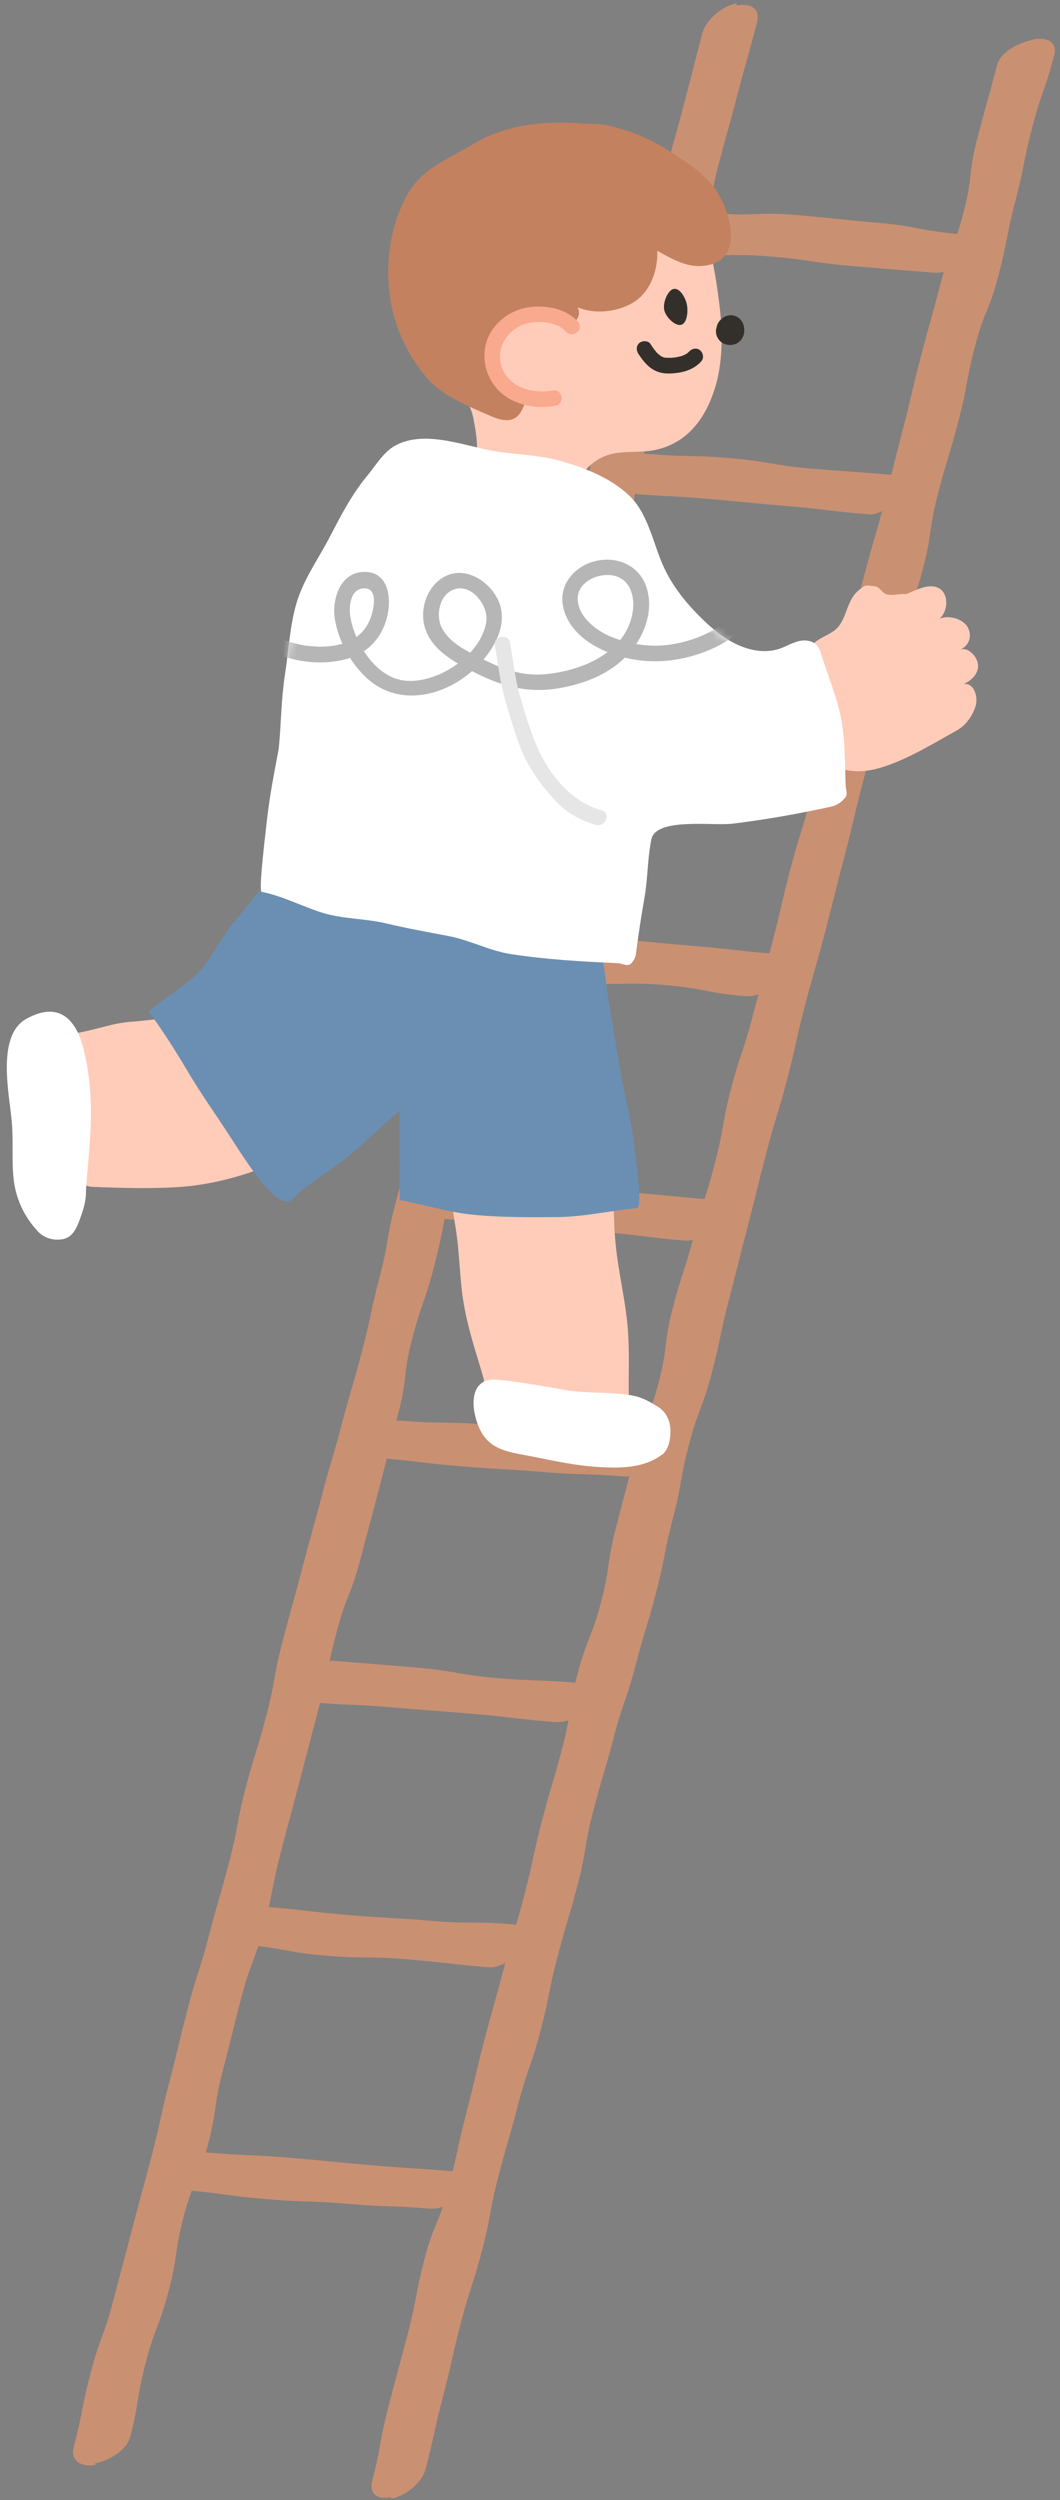 <svg width="148" height="349" viewBox="0 0 148 349" fill="none" xmlns="http://www.w3.org/2000/svg">
<rect x="0" y="0" width="148" height="349" fill="#808080" stroke="none"/>
<g clip-path="url(#clip0_74_934)">
<path d="M13.327 344.044L13.287 343.851C15.412 343.446 17.719 341.936 18.166 340.2C19.497 335.095 18.999 334.973 20.33 329.867C21.661 324.761 22.216 324.903 23.547 319.797C24.878 314.691 24.309 314.548 25.64 309.442C26.972 304.336 27.697 304.524 29.028 299.418C30.36 294.312 29.776 294.167 31.107 289.061C32.438 283.956 32.366 283.948 33.697 278.843C35.028 273.737 35.569 273.877 36.9 268.771C38.231 263.665 37.905 263.575 39.236 258.469C40.567 253.363 40.595 253.38 41.926 248.275C42.813 244.871 43.706 241.467 44.603 238.064C45.934 232.958 45.664 232.888 47.009 227.784C48.34 222.678 48.966 222.841 50.297 217.735C51.629 212.629 51.672 212.634 53.003 207.528C54.334 202.422 54.277 202.416 55.608 197.31C56.939 192.204 56.214 192.017 57.545 186.911C58.876 181.805 59.274 181.917 60.605 176.811C61.936 171.705 61.624 171.616 62.955 166.51C64.286 161.404 64.713 161.519 66.044 156.413C67.375 151.307 67.489 151.333 68.82 146.227C70.152 141.121 69.64 140.983 70.971 135.878C72.303 130.772 72.232 130.75 73.563 125.644C74.894 120.538 75.62 120.726 76.951 115.62C78.282 110.514 77.856 110.4 79.187 105.294C80.518 100.188 80.234 100.116 81.565 95.01C82.896 89.904 83.478 90.064 84.81 84.958C85.697 81.554 86.58 78.149 87.458 74.744C88.789 69.639 88.292 69.502 89.623 64.397C90.954 59.291 91.025 59.312 92.356 54.206C93.687 49.1 94.057 49.195 95.389 44.089C96.72 38.983 96.934 39.033 98.278 33.943C99.622 28.853 98.856 28.632 100.187 23.526C101.52 18.406 101.605 18.429 102.937 13.323C104.268 8.217 104.367 8.242 105.7 3.121C106.147 1.386 104.994 0.354 102.868 0.758L102.823 0.477C100.698 0.881 98.519 2.87 98.072 4.606C97.185 8.01 96.302 11.414 95.424 14.819C94.093 19.925 93.993 19.901 92.662 25.007C91.331 30.113 91.672 30.204 90.341 35.31C89.01 40.416 88.853 40.372 87.522 45.478C86.191 50.584 85.865 50.493 84.533 55.599C83.202 60.705 83.572 60.8 82.242 65.891C80.911 70.997 80.684 70.931 79.353 76.037C78.022 81.143 78.263 81.21 76.932 86.316C75.6 91.422 75.189 91.309 73.857 96.415C72.526 101.52 72.697 101.566 71.365 106.672C70.034 111.778 70.546 111.916 69.215 117.022C67.883 122.127 67.372 121.99 66.041 127.096C64.709 132.202 65.165 132.319 63.833 137.425C62.502 142.531 62.317 142.484 60.986 147.589C59.655 152.695 59.555 152.671 58.224 157.777C56.892 162.883 56.566 162.792 55.235 167.898C53.904 173.004 54.344 173.12 53.013 178.226C51.682 183.332 51.91 183.384 50.579 188.49C49.248 193.595 49.106 193.552 47.76 198.657C46.429 203.763 46.259 203.717 44.927 208.823C43.596 213.929 43.511 213.906 42.18 219.012C40.849 224.118 40.763 224.095 39.432 229.201C38.101 234.306 38.513 234.42 37.181 239.526C35.85 244.631 35.609 244.564 34.276 249.684C32.944 254.805 33.315 254.885 31.984 259.991C30.652 265.097 30.511 265.054 29.178 270.174C27.847 275.28 27.562 275.208 26.231 280.314C24.9 285.42 25 285.444 23.668 290.55C22.337 295.656 22.537 295.705 21.204 300.825C19.871 305.946 19.816 305.911 18.485 311.017C17.154 316.123 17.125 316.12 15.794 321.226C14.463 326.332 13.964 326.21 12.631 331.33C11.299 336.451 11.627 336.527 10.28 341.645C9.833 343.381 11.213 344.479 13.338 344.074L13.327 344.044Z" fill="#CA9072"/>
<path d="M96.296 35.412C101.995 35.897 102.036 35.332 107.735 35.817C113.434 36.302 113.397 36.678 119.112 37.15C124.812 37.635 124.814 37.606 130.515 38.076C132.136 38.206 134.246 36.91 135.185 35.368L135.474 35.543C136.427 34.002 135.551 32.823 133.931 32.679C128.232 32.194 128.292 31.587 122.592 31.102C116.893 30.617 116.904 30.501 111.205 30.016C105.506 29.531 105.451 30.241 99.737 29.754C98.117 29.625 96.165 30.484 95.213 32.024L95.157 31.99C94.204 33.53 94.679 35.239 96.3 35.369L96.296 35.412Z" fill="#CA9072"/>
<path d="M87.144 68.836C92.844 69.321 92.861 69.147 98.547 69.617C104.246 70.102 104.239 70.174 109.94 70.644C115.639 71.129 115.619 71.332 121.32 71.802C122.941 71.932 124.736 70.43 125.674 68.888L125.88 69.025C126.833 67.485 126.351 66.446 124.732 66.302C119.032 65.817 119.025 65.889 113.325 65.419C107.625 64.934 107.659 64.441 101.96 63.956C96.261 63.471 96.224 63.847 90.525 63.362C88.904 63.232 86.649 64.062 85.711 65.603L85.601 65.534C84.648 67.075 85.48 68.702 87.114 68.847L87.144 68.836Z" fill="#CA9072"/>
<path d="M77.999 102.377C83.698 102.862 83.723 102.602 89.408 103.086C93.208 103.409 97.008 103.728 100.808 104.041C106.507 104.526 106.503 104.57 112.202 105.055C113.823 105.184 115.969 104.417 116.908 102.875L116.646 102.718C117.599 101.178 117.247 99.714 115.626 99.585C109.926 99.1 109.891 99.607 104.192 99.122C98.493 98.637 98.497 98.593 92.798 98.108C87.099 97.623 87.106 97.551 81.405 97.081C79.784 96.951 77.528 97.795 76.575 99.335L77.112 99.665C76.159 101.205 76.376 102.262 77.997 102.392L77.999 102.377Z" fill="#CA9072"/>
<path d="M77.892 103.461C84.606 104.016 91.327 104.338 98.041 104.893C101.455 105.184 104.881 105.49 108.294 105.795C111.764 106.105 115.495 106.733 117.81 103.489C118.132 103.039 118.075 102.275 117.566 101.962L117.304 101.805L117.675 103.082C118.408 101.709 118.603 99.862 117.093 98.897C115.554 97.929 112.883 98.251 111.119 98.239C106.979 98.213 102.897 97.901 98.776 97.527C94.744 97.147 90.692 96.823 86.66 96.443C82.846 96.069 78.281 95.024 75.677 98.678C75.356 99.128 75.412 99.892 75.921 100.205C76.101 100.31 76.278 100.429 76.458 100.534L76.213 99.008C75.081 101.041 75.263 103.057 77.878 103.459C79.258 103.667 79.47 101.5 78.09 101.292C77.576 101.038 77.55 100.7 77.986 100.275C78.252 99.791 78.291 99.095 77.741 98.749C77.562 98.644 77.384 98.525 77.205 98.419L77.449 99.946C79.563 96.973 84.266 98.396 87.345 98.683C90.725 99.014 94.099 99.271 97.481 99.588C100.863 99.904 104.137 100.283 107.466 100.39C108.732 100.427 110.004 100.391 111.285 100.414C112.159 100.427 113.045 100.47 113.914 100.526C115.277 100.615 116.51 100.678 115.636 102.313C115.423 102.701 115.635 103.363 116.007 103.589L116.268 103.746L116.024 102.22C113.962 105.11 109.257 103.701 106.236 103.42C102.984 103.117 99.728 102.856 96.473 102.581C90.339 102.068 84.195 101.802 78.076 101.291C76.687 101.169 76.461 103.335 77.864 103.458L77.892 103.461Z" fill="#33302B"/>
<path d="M69.998 135.972C75.697 136.457 75.676 136.674 81.375 137.159C87.074 137.644 87.135 137.022 92.834 137.507C98.534 137.992 98.489 138.601 104.189 139.071C105.81 139.201 108.185 137.887 109.138 136.347L108.588 136.001C109.541 134.461 109.282 133.24 107.661 133.11C101.961 132.625 101.977 132.466 96.276 131.996C90.576 131.525 90.584 131.438 84.885 130.953C79.186 130.468 79.133 131.003 73.433 130.532C71.812 130.403 69.771 131.282 68.818 132.823L68.529 132.648C67.576 134.189 68.391 135.844 70.012 135.973L69.998 135.972Z" fill="#CA9072"/>
<path d="M61.55 170.121C67.249 170.606 67.282 170.274 72.967 170.758C78.651 171.241 78.638 171.531 84.338 172.002C90.039 172.473 90.015 172.718 95.716 173.189C97.337 173.318 99.368 171.782 100.308 170.225L100.693 170.467C101.646 168.927 100.785 167.588 99.164 167.459C93.465 166.974 93.472 166.902 87.773 166.417C82.074 165.932 82.072 165.946 76.373 165.461C70.674 164.976 70.704 164.673 65.004 164.188C63.383 164.058 61.095 165.234 60.142 166.775L60.417 166.947C59.464 168.488 59.918 169.961 61.539 170.091L61.55 170.121Z" fill="#CA9072"/>
<path d="M52.796 203.511C58.495 203.996 58.477 204.184 64.176 204.669C69.875 205.154 69.891 204.995 75.592 205.465C81.291 205.95 81.322 205.632 87.022 206.103C88.643 206.233 90.485 205.304 91.438 203.764L91.782 203.973C92.735 202.432 92.044 201.14 90.424 201.01C84.724 200.525 84.702 200.756 79.017 200.273C73.318 199.788 73.347 199.338 67.648 198.853C61.949 198.368 61.905 198.816 56.206 198.331C54.585 198.202 52.21 198.771 51.257 200.312L51.519 200.469C50.566 202.009 51.179 203.338 52.799 203.482L52.796 203.511Z" fill="#CA9072"/>
<path d="M43.204 237.607C48.903 238.092 48.927 237.846 54.612 238.33C60.311 238.815 60.317 238.757 66.016 239.242C71.715 239.727 71.697 239.915 77.397 240.385C79.018 240.515 81.271 239.7 82.21 238.158L81.741 237.879C82.694 236.338 82.426 235.058 80.805 234.928C75.106 234.443 75.078 234.732 69.393 234.249C63.694 233.764 63.728 233.257 58.029 232.772C52.33 232.287 52.327 232.315 46.627 231.845C45.006 231.715 43.228 233.335 42.275 234.876L41.711 234.529C40.758 236.069 41.554 237.474 43.175 237.604L43.204 237.607Z" fill="#CA9072"/>
<path d="M34.012 271.45C39.711 271.935 39.656 272.498 45.355 272.983C51.054 273.468 51.097 273.035 56.797 273.505C62.496 273.99 62.482 274.135 68.182 274.62C69.802 274.749 71.718 273.507 72.657 271.966L72.863 272.088C73.816 270.548 73.262 268.758 71.641 268.628C65.942 268.143 65.91 268.621 60.211 268.136C54.512 267.651 54.496 267.81 48.795 267.34C43.095 266.869 43.113 266.681 37.414 266.196C35.793 266.067 33.704 267.146 32.749 268.701L32.557 268.58C31.604 270.12 32.391 271.32 34.012 271.45Z" fill="#CA9072"/>
<path d="M25.741 305.718C31.44 306.203 31.41 306.506 37.111 306.977C42.81 307.462 42.84 307.158 48.539 307.643C54.238 308.128 54.266 307.839 59.967 308.31C61.588 308.44 63.481 307.575 64.436 306.02L64.903 306.314C65.856 304.773 64.984 303.244 63.364 303.115C57.664 302.63 57.653 302.745 51.954 302.26C46.255 301.775 46.262 301.703 40.562 301.218C34.863 300.733 34.839 300.979 29.14 300.494C27.519 300.364 25.302 301.11 24.349 302.65C23.396 304.19 24.121 305.574 25.742 305.703L25.741 305.718Z" fill="#CA9072"/>
<path d="M54.594 348.609L54.633 348.802C56.758 348.398 58.962 346.455 59.408 344.719C60.74 339.613 60.54 339.565 61.871 334.459C63.203 329.353 63.032 329.307 64.363 324.201C65.695 319.095 65.994 319.168 67.324 314.077C68.655 308.971 68.27 308.875 69.602 303.769C70.933 298.663 71.06 298.705 72.391 293.599C73.722 288.493 74.134 288.606 75.466 283.5C76.797 278.394 76.498 278.321 77.829 273.216C79.16 268.11 79.331 268.155 80.662 263.05C81.993 257.944 81.523 257.825 82.855 252.719C84.186 247.613 84.356 247.659 85.688 242.553C87.019 237.447 87.418 237.544 88.749 232.439C90.08 227.333 90.28 227.381 91.609 222.29C92.941 217.184 92.614 217.094 93.945 211.988C95.276 206.882 94.863 206.783 96.194 201.677C97.526 196.571 98.066 196.712 99.397 191.606C100.729 186.5 100.473 186.431 101.804 181.325C103.135 176.219 103.093 176.201 104.425 171.095C105.756 165.989 105.685 165.967 107.016 160.861C108.347 155.756 108.561 155.806 109.892 150.7C111.224 145.594 111.039 145.547 112.37 140.441C113.701 135.335 113.83 135.362 115.161 130.256C116.492 125.15 116.436 125.13 117.782 120.026C119.127 114.921 118.999 114.894 120.331 109.774C121.662 104.668 121.606 104.648 122.937 99.542C124.268 94.436 124.453 94.483 125.799 89.379C127.13 84.273 127.557 84.387 128.888 79.281C130.219 74.176 129.637 74.016 130.968 68.911C132.299 63.805 132.499 63.853 133.83 58.748C135.161 53.642 134.777 53.546 136.109 48.425C137.441 43.319 138.095 43.486 139.426 38.38C140.758 33.274 140.431 33.184 141.762 28.078C143.095 22.957 142.796 22.884 144.127 17.778C145.458 12.672 145.871 12.771 147.203 7.665C147.65 5.93 146.3 5.112 144.189 5.518L144.198 5.577C142.073 5.982 139.666 7.321 139.218 9.072C137.887 14.177 137.802 14.155 136.47 19.26C135.139 24.366 135.865 24.554 134.533 29.66C133.202 34.766 132.62 34.607 131.288 39.713C129.957 44.819 129.872 44.795 128.541 49.901C127.21 55.007 127.338 55.035 126.007 60.14C124.676 65.246 124.746 65.268 123.417 70.359C122.085 75.465 121.944 75.422 120.613 80.528C119.281 85.634 119.252 85.631 117.921 90.737C116.59 95.843 116.719 95.87 115.387 100.976C114.056 106.082 114.555 106.204 113.224 111.309C111.892 116.415 111.651 116.348 110.32 121.454C108.989 126.56 109.132 126.588 107.8 131.694C106.469 136.8 106.413 136.78 105.082 141.886C103.75 146.992 103.395 146.899 102.064 152.005C100.732 157.11 101.159 157.225 99.828 162.331C98.496 167.437 98.226 167.367 96.895 172.473C95.564 177.578 95.264 177.505 93.933 182.611C92.602 187.717 93.299 187.902 91.953 193.007C90.622 198.112 89.981 197.948 88.65 203.054C87.319 208.159 87.333 208.161 86.002 213.267C84.671 218.373 85.253 218.532 83.922 223.638C82.591 228.744 81.965 228.58 80.634 233.686C79.303 238.792 79.829 238.931 78.498 244.037C77.166 249.143 76.996 249.097 75.665 254.203C74.333 259.309 74.56 259.375 73.231 264.466C71.899 269.572 71.714 269.525 70.383 274.631C69.052 279.737 68.952 279.712 67.621 284.818C66.29 289.924 66.417 289.966 65.086 295.072C63.754 300.177 63.967 300.242 62.636 305.348C61.304 310.454 60.593 310.267 59.262 315.373C57.931 320.479 58.286 320.572 56.954 325.693C55.621 330.813 55.579 330.794 54.247 335.915C52.914 341.035 53.313 341.132 51.98 346.253C51.533 347.988 52.484 349 54.61 348.596L54.594 348.609Z" fill="#CA9072"/>
<path d="M134.515 95.541C135.608 94.963 136.543 94.194 136.562 92.956C136.582 91.718 135.073 90.141 133.993 90.75C135.261 90.159 135.778 88.897 135.158 87.64C134.537 86.383 132.393 85.78 131.137 86.401C132.372 85.398 132.525 82.948 131.145 82.142C129.765 81.337 127.975 82.343 126.5 82.957C125.77 82.812 124.77 83.196 123.829 82.972C123.173 82.821 122.839 81.913 122.175 81.848C120.744 81.708 120.939 81.508 119.809 82.477C118.25 83.797 118.273 86.09 116.992 87.554C115.939 88.778 113.692 89.083 113.096 90.556C112.655 91.636 112.729 92.664 112.908 93.82C113.352 96.576 113.383 99.394 113.828 102.151C114.69 107.5 118.729 108.406 122.903 107.181C126.732 106.068 130.929 103.416 133.518 102.007C134.812 101.302 135.739 100.022 136.197 98.623C136.655 97.224 135.91 95.153 134.486 95.538L134.515 95.541Z" fill="#FFCCB9"/>
<path d="M75.499 19.286C76.359 19.283 77.194 19.992 78.042 20.119C81.88 20.698 85.672 21.595 88.951 23.258C92.231 24.921 95.616 27.294 97.526 30.719C99.129 33.574 99.888 38.039 100.441 42.512C100.957 46.632 100.92 50.888 99.721 54.49C98.412 58.475 95.971 61.809 91.572 62.793C89.783 63.187 87.893 62.973 86.088 63.234C82.225 63.803 80.092 67.124 79.574 70.778C79.524 71.138 79.191 71.558 78.975 71.828C78.644 72.233 77.889 71.897 77.333 71.915C74.45 72.012 71.614 71.924 68.859 71.013C67.433 70.538 65.868 70.137 65.087 68.879C63.914 66.999 65.553 66.343 66.228 64.819C66.978 63.113 66.438 60.143 66.077 58.314C65.557 55.725 63.621 53.756 61.863 51.6C59.467 48.653 57.404 45.3 56.225 41.845C54.547 36.94 56.049 32.77 59.052 28.615C60.823 26.163 63.216 23.918 66.227 22.36C69.1 20.877 72.247 19.274 75.487 19.256L75.499 19.286Z" fill="#FFCCB9"/>
<path d="M95.039 45.105C95.652 44.946 95.853 43.493 95.654 42.54C95.456 41.587 94.708 40.434 94.096 40.578C93.484 40.723 92.798 42.216 92.981 43.182C93.163 44.148 94.411 45.262 95.039 45.105Z" fill="#33302B"/>
<path d="M95.039 45.105C95.652 44.946 95.853 43.493 95.654 42.54C95.456 41.587 94.708 40.434 94.096 40.578C93.484 40.723 92.798 42.216 92.981 43.182C93.163 44.148 94.411 45.262 95.039 45.105Z" stroke="#33302B" stroke-width="0.5" stroke-miterlimit="10"/>
<path d="M101.793 47.049C100.675 46.852 101.019 45.267 101.926 45.093C103.143 44.877 103.257 47.295 101.793 47.049Z" fill="#33302B"/>
<path d="M101.9 45.966C101.9 45.966 101.856 45.962 101.828 45.959L102.112 46.031C102.026 46.022 101.942 45.985 101.874 45.934L102.122 46.075C102.122 46.075 102.013 46.006 101.959 45.957L102.159 46.152C102.159 46.152 102.081 46.057 102.041 46.009L102.194 46.243C102.194 46.243 102.133 46.12 102.109 46.059L102.2 46.331C102.178 46.256 102.157 46.166 102.151 46.078L102.166 46.371C102.176 46.27 102.186 46.169 102.198 46.053L102.126 46.338C102.152 46.224 102.19 46.126 102.245 46.014L102.104 46.263C102.156 46.181 102.208 46.098 102.288 46.019L102.094 46.218C102.094 46.218 102.206 46.113 102.284 46.062L102.051 46.214C102.051 46.214 102.189 46.14 102.25 46.117L101.978 46.207C102.053 46.185 102.128 46.163 102.215 46.172L101.922 46.187C101.922 46.187 102.052 46.2 102.11 46.205L101.825 46.134C101.825 46.134 101.923 46.172 101.98 46.193L101.731 46.051C101.731 46.051 101.841 46.121 101.88 46.168L101.68 45.974C101.68 45.974 101.786 46.086 101.824 46.148L101.671 45.914C101.722 45.992 101.757 46.083 101.779 46.158L101.689 45.887C101.722 45.992 101.74 46.111 101.743 46.228L101.728 45.934C101.731 46.051 101.72 46.167 101.694 46.281L101.766 45.997C101.756 46.098 101.704 46.18 101.666 46.264L101.807 46.015C101.807 46.015 101.737 46.14 101.688 46.193L101.883 45.993C101.883 45.993 101.786 46.086 101.724 46.124L101.958 45.972C101.958 45.972 101.849 46.034 101.774 46.056L102.046 45.966C102.046 45.966 101.897 45.995 101.823 46.002L102.117 45.987C102.03 45.979 101.958 45.972 101.871 45.963C101.612 45.923 101.28 46.037 101.074 46.206C100.868 46.375 100.694 46.665 100.681 46.941C100.669 47.217 100.726 47.528 100.924 47.737C101.123 47.946 101.357 48.086 101.659 48.13C101.861 48.15 102.078 48.171 102.286 48.133C102.375 48.113 102.465 48.092 102.556 48.058C102.647 48.023 102.736 48.002 102.827 47.967C103.09 47.818 103.248 47.688 103.46 47.461C103.575 47.326 103.664 47.16 103.738 47.006C103.811 46.853 103.86 46.654 103.893 46.467C103.903 46.366 103.911 46.279 103.921 46.178C103.914 45.798 103.876 45.445 103.706 45.093C103.635 44.925 103.534 44.77 103.415 44.641C103.296 44.513 103.178 44.385 103.026 44.297C102.75 44.138 102.582 44.064 102.28 44.02C102.092 44.001 101.888 43.996 101.709 44.037C101.516 44.076 101.321 44.13 101.151 44.23C100.872 44.392 100.712 44.537 100.485 44.777C100.207 45.086 100.079 45.496 99.996 45.896C99.913 46.297 99.983 46.77 100.182 47.125C100.331 47.388 100.498 47.623 100.758 47.794C101.045 47.997 101.313 48.082 101.657 48.145C101.915 48.199 102.262 48.073 102.454 47.902C102.646 47.731 102.835 47.443 102.847 47.167C102.859 46.891 102.802 46.579 102.604 46.37L102.404 46.176C102.241 46.058 102.072 45.997 101.87 45.978L101.9 45.966Z" fill="#33302B"/>
<path d="M80.97 17.211C75.769 16.848 70.459 17.451 66.087 20.1C62.07 22.537 58.564 23.492 56.358 28.147C54.376 32.3 53.788 37.114 54.479 41.674C55.075 45.568 56.783 49.28 59.254 52.351C61.581 55.248 65.251 56.643 68.594 58.108C72.439 59.797 73.186 57.391 73.901 53.654C74.559 50.218 75.773 47.2 79.187 45.697C80.346 45.183 81.3 43.935 80.614 42.89C83.123 43.938 86.369 43.556 88.612 42.098C90.84 40.639 91.894 37.621 91.77 35.013C93.61 36.038 95.723 37.252 97.834 37.138C103.904 36.813 102.235 30.174 100.169 26.85C98.644 24.396 95.897 22.654 93.304 20.985C90.711 19.317 87.886 18.223 85.093 17.556C83.724 17.233 82.359 17.318 80.968 17.225L80.97 17.211Z" fill="#C3815F"/>
<path d="M77.355 55.597C73.403 56.333 69.254 54.468 68.727 50.318C68.342 47.246 70.867 44.401 73.958 43.96C75.97 43.676 78.623 44.14 79.864 45.618" fill="#FFCCB9"/>
<path d="M77.17 54.514C74.513 54.983 71.351 54.207 70.18 51.569C68.879 48.626 71.083 45.473 74.132 45.027C75.714 44.803 77.88 45.03 79.011 46.292C79.943 47.346 81.624 45.965 80.692 44.911C79.247 43.282 76.938 42.735 74.832 42.791C72.608 42.865 70.592 43.791 69.141 45.501C66.449 48.709 67.515 53.612 71.108 55.656C73.055 56.765 75.347 57.048 77.53 56.649C78.91 56.405 78.537 54.254 77.157 54.498L77.17 54.514Z" fill="#F9A98D"/>
<path d="M28.645 143.169C28.241 142.823 27.691 142.638 27.284 142.467C25.175 141.662 20.631 142.486 18.357 142.628C15.569 142.793 12.842 143.985 10.056 144.281C7.125 144.577 6.631 148.423 7.448 153.039C8.163 157.062 10.003 161.209 10.204 163.184C10.254 163.714 10.554 164.078 10.862 164.502C11.362 165.208 12.035 165.638 12.863 165.675C16.959 165.843 20.945 165.956 24.848 165.711C28.752 165.466 32.605 164.545 36.479 163.116C37.282 162.815 38.379 162.631 38.62 161.808C38.753 161.34 38.065 160.923 37.921 160.457C36.862 156.823 35.074 153.629 32.989 150.493C31.846 148.762 30.582 144.832 28.646 143.154L28.645 143.169Z" fill="#FFCCB9"/>
<path d="M83.772 150.987C79.372 151.241 75.591 150.375 71.623 150.235C67.655 150.094 63.297 149.916 58.892 150.068C59.672 152.828 61.321 156.84 62.034 160.877C62.628 164.202 63.044 167.846 63.624 171.461C64.205 175.063 64.176 178.779 64.769 182.104C65.483 186.141 66.757 189.665 67.522 192.423C67.683 193.022 67.27 194.105 67.728 194.5C68.091 194.813 68.892 194.526 69.35 194.615C72.387 195.175 75.551 195.339 78.738 195.563C81.924 195.788 84.799 195.777 87.865 196.048C87.626 192.977 88.006 189.236 87.601 184.879C87.27 181.259 86.305 177.416 85.941 173.53C85.565 169.628 85.762 165.68 85.415 162.072C84.997 157.699 84.024 154.074 83.757 151L83.772 150.987Z" fill="#FFCCB9"/>
<path d="M84.791 138.47C84.386 135.164 84.057 132.856 83.576 132.109C81.752 129.29 77.135 127.584 74.067 126.89C71.198 126.244 68.283 125.784 65.4 125.137C62.517 124.49 59.72 123.56 56.837 122.913C52.885 122.016 45.803 118.814 41.802 120.056C38.117 121.197 35.138 125.85 32.669 128.715C30.811 130.867 29.7 133.719 27.692 135.754C25.684 137.789 22.878 139.337 20.753 141.23C22.807 143.94 24.656 146.95 26.372 149.831C28.089 152.712 30.05 155.471 31.889 158.291C33.702 161.079 35.46 163.979 37.843 166.458C38.398 167.038 39.239 167.689 40.054 167.71C40.811 167.726 41.322 166.828 41.892 166.359C44.116 164.505 46.68 163.05 48.903 161.196C51.126 159.343 53.552 156.911 55.79 155.059C55.794 159.187 55.806 163.389 55.81 167.517C59.491 168.213 62.783 169.294 66.515 169.615C70.245 169.951 74.011 169.926 77.747 169.898C81.484 169.87 85.17 169.02 88.883 168.64C89.664 168.556 89.163 164.584 88.428 158.984C87.993 155.674 87.018 152.078 86.469 148.742C85.644 143.615 84.885 139.296 84.78 138.44L84.791 138.47Z" fill="#6B8FB2"/>
<path d="M99.232 87.507C96.471 85.02 94.057 82.26 92.599 78.982C91.127 75.687 90.487 71.643 87.775 69.102C85.196 66.691 81.643 65.293 78.179 64.326C74.772 63.366 70.998 63.477 67.689 62.716C63.622 61.793 58.959 60.257 55.335 62.119C53.585 63.013 52.524 64.907 51.301 66.377C49.033 69.13 47.531 72.105 46.024 74.991C44.425 78.058 42.4 80.864 41.428 84.095C40.455 87.325 40.322 90.769 39.786 94.158C39.274 97.448 39.264 100.831 38.941 104.285C38.856 105.152 37.807 109.761 37.282 114.377C36.703 119.396 36.157 124.374 36.539 124.499C39.43 125.059 42.131 126.52 45.019 127.415C47.907 128.311 51.024 128.207 53.888 128.896C56.796 129.589 59.72 130.109 62.669 130.675C65.604 131.239 68.375 132.735 71.335 133.186C76.322 133.951 81.167 134.221 86.234 134.455C86.902 134.491 87.642 134.972 88.095 134.52C88.45 134.176 88.716 133.691 88.777 133.216C89.127 130.537 89.533 127.879 89.997 125.226C90.46 122.573 90.396 119.81 90.946 117.165C91.598 114.079 99.499 115.319 102.289 114.979C106.939 114.414 111.571 113.583 116.117 112.585C116.878 112.411 117.629 111.887 118.054 111.272C118.393 110.795 118.101 110.197 118.07 109.625C117.956 106.61 118.019 103.582 117.495 100.599C116.968 97.63 115.77 94.829 114.855 91.954C114.531 90.945 114.335 89.963 113.28 89.568C111.928 89.071 110.678 89.78 109.382 90.353C105.938 91.854 101.993 89.995 99.233 87.493L99.232 87.507Z" fill="white"/>
<mask id="mask0_74_934" style="mask-type:luminance" maskUnits="userSpaceOnUse" x="36" y="61" width="83" height="74">
<path d="M99.231 87.507C96.469 85.02 94.056 82.26 92.597 78.981C91.126 75.687 90.486 71.642 87.774 69.102C85.195 66.69 81.642 65.292 78.177 64.326C74.771 63.365 70.997 63.477 67.688 62.716C63.621 61.793 58.958 60.257 55.334 62.119C53.584 63.012 52.523 64.907 51.3 66.377C49.032 69.13 47.53 72.105 46.023 74.991C44.424 78.058 42.399 80.864 41.427 84.094C40.454 87.325 40.321 90.768 39.785 94.158C39.273 97.448 39.263 100.831 38.94 104.285C38.855 105.152 37.806 109.761 37.281 114.377C36.702 119.396 36.156 124.374 36.538 124.499C39.429 125.059 42.13 126.52 45.018 127.415C47.906 128.31 51.023 128.207 53.887 128.896C56.795 129.589 59.719 130.109 62.668 130.674C65.603 131.239 68.374 132.735 71.334 133.186C76.321 133.951 81.166 134.221 86.233 134.454C86.901 134.491 87.641 134.972 88.094 134.52C88.448 134.175 88.715 133.691 88.776 133.216C89.126 130.537 89.532 127.878 89.996 125.225C90.459 122.573 90.394 119.81 90.945 117.165C91.597 114.078 99.498 115.319 102.288 114.979C106.938 114.413 111.57 113.583 116.116 112.584C116.877 112.411 117.628 111.886 118.053 111.272C118.392 110.794 118.1 110.197 118.068 109.625C117.955 106.609 118.018 103.582 117.494 100.599C116.967 97.63 115.768 94.829 114.854 91.954C114.53 90.945 114.334 89.963 113.279 89.568C111.927 89.071 110.676 89.78 109.381 90.353C105.937 91.854 101.992 89.994 99.232 87.493L99.231 87.507Z" fill="white"/>
</mask>
<g mask="url(#mask0_74_934)">
<path d="M105.852 80.221C103.949 85.65 99.786 88.845 94.171 89.885C91.199 90.44 88.175 90.042 85.369 88.907C83.321 88.079 80.889 86.251 80.672 83.853C80.439 81.307 83.434 79.922 85.61 80.34C88.101 80.817 88.718 83.459 88.299 85.65C87.259 91.207 81.127 93.655 76.123 94.113C72.988 94.404 70.337 93.474 67.584 92.096C65.471 91.028 62.856 89.883 61.701 87.669C60.781 85.902 61.348 82.938 63.457 82.255C65.867 81.47 68.193 84.527 67.906 86.716C67.267 91.452 60.97 95.591 56.375 94.995C52.372 94.472 49.445 89.649 48.9 85.979C48.691 84.543 48.968 82.164 50.824 82.127C52.679 82.09 52.266 84.529 51.913 85.748C51.028 88.827 48.574 90.06 45.536 90.244C39.608 90.611 33.865 87.001 31.056 81.869C30.388 80.651 28.404 81.551 29.07 82.783C32.594 89.254 40.169 93.671 47.608 92.182C50.85 91.537 53.118 89.527 54.003 86.303C54.704 83.761 54.373 79.834 50.917 79.831C47.461 79.828 46.277 83.724 46.774 86.543C47.271 89.363 48.76 92.178 50.762 94.227C55.839 99.435 63.671 96.905 67.795 91.723C69.708 89.314 70.953 86.139 69.293 83.278C67.858 80.804 64.68 78.991 61.945 80.561C59.581 81.919 58.539 85.114 59.34 87.657C60.343 90.818 63.479 92.452 66.244 93.861C70.245 95.901 73.943 96.861 78.432 96.002C82.237 95.281 85.83 93.736 88.292 90.637C90.156 88.282 91.2 85.073 90.308 82.112C89.425 79.211 86.678 77.775 83.748 78.203C80.597 78.653 77.925 81.367 78.621 84.688C79.428 88.515 83.266 90.728 86.746 91.682C91.108 92.867 95.682 92.323 99.765 90.404C103.847 88.484 106.441 85.223 107.916 81.036C108.381 79.71 106.343 78.927 105.878 80.253L105.852 80.221Z" fill="#B6B6B6"/>
</g>
<path d="M92.411 203.072C89.706 205.082 86.156 204.983 82.841 204.731C79.554 204.482 76.207 203.659 73.284 203.125C70.189 202.559 67.701 202.053 66.556 198.397C65.598 195.371 66.076 192.282 69.443 192.597C72.679 192.914 75.789 193.481 78.943 194.038C82.085 194.579 85.416 194.219 88.591 194.865C89.763 195.111 90.908 195.778 91.925 196.417C92.942 197.056 93.554 198.254 93.605 199.513C93.657 200.773 93.399 202.366 92.408 203.101L92.411 203.072Z" fill="white"/>
<path d="M5.349 171.956C3.261 169.753 2.211 167.214 1.909 164.632C1.608 162.05 1.89 159.321 1.646 156.599C1.317 152.804 -0.534 144.6 3.634 142.252C8.095 139.742 10.469 142.162 11.54 145.972C12.341 148.807 12.771 152.612 12.689 156.28C12.59 160.573 12.016 164.644 11.996 166.641C11.971 167.936 11.531 169.148 11.092 170.359C10.652 171.57 10.077 172.681 8.869 172.956C7.66 173.232 6.235 172.888 5.349 171.956Z" fill="white"/>
<path d="M69.091 90.114C69.547 92.755 69.84 95.423 70.608 98.007C71.367 100.532 72.077 103.11 73.169 105.522C74.176 107.75 75.728 109.769 77.36 111.576C78.992 113.384 80.951 114.524 83.223 115.155C84.558 115.519 85.355 113.497 84.006 113.117C79.659 111.933 76.48 107.902 74.82 103.845C73.913 101.642 73.221 99.328 72.569 97.047C71.898 94.662 71.644 92.187 71.226 89.754C70.982 88.374 68.845 88.748 69.075 90.127L69.091 90.114Z" fill="#E6E6E6"/>
<path d="M96.196 49.098C96.065 49.245 96.26 49.046 96.164 49.124C96.101 49.176 96.052 49.23 95.989 49.282C95.941 49.321 95.893 49.36 95.831 49.398C95.957 49.308 95.862 49.386 95.785 49.422C95.661 49.498 95.524 49.557 95.387 49.617C95.311 49.653 95.235 49.675 95.144 49.71C94.978 49.766 95.295 49.666 95.13 49.708C94.815 49.794 94.502 49.866 94.177 49.907C94.03 49.921 93.868 49.935 93.721 49.95C93.633 49.956 93.501 49.957 93.663 49.944C93.576 49.935 93.503 49.943 93.415 49.949C93.27 49.935 93.123 49.949 92.978 49.935C92.906 49.928 92.834 49.921 92.762 49.914C92.949 49.932 92.733 49.911 92.691 49.892C92.606 49.87 92.536 49.834 92.452 49.796C92.381 49.775 92.328 49.726 92.423 49.793C92.272 49.706 92.135 49.605 92.001 49.489C91.947 49.44 91.892 49.406 91.839 49.357C91.959 49.471 91.8 49.309 91.772 49.292C91.667 49.18 91.548 49.051 91.458 48.926C91.224 48.64 91.021 48.329 90.818 48.017C90.502 47.52 89.699 47.528 89.286 47.867C88.795 48.271 88.821 48.901 89.136 49.399C89.606 50.115 90.122 50.808 90.8 51.326C91.519 51.878 92.383 52.138 93.288 52.139C94.995 52.131 96.798 51.739 97.951 50.393C98.33 49.949 98.155 49.202 97.707 48.867C97.203 48.496 96.574 48.668 96.18 49.111L96.196 49.098Z" fill="#33302B"/>
</g>
<defs>
<clipPath id="clip0_74_934">
<rect width="148" height="349" fill="white"/>
</clipPath>
</defs>
</svg>
